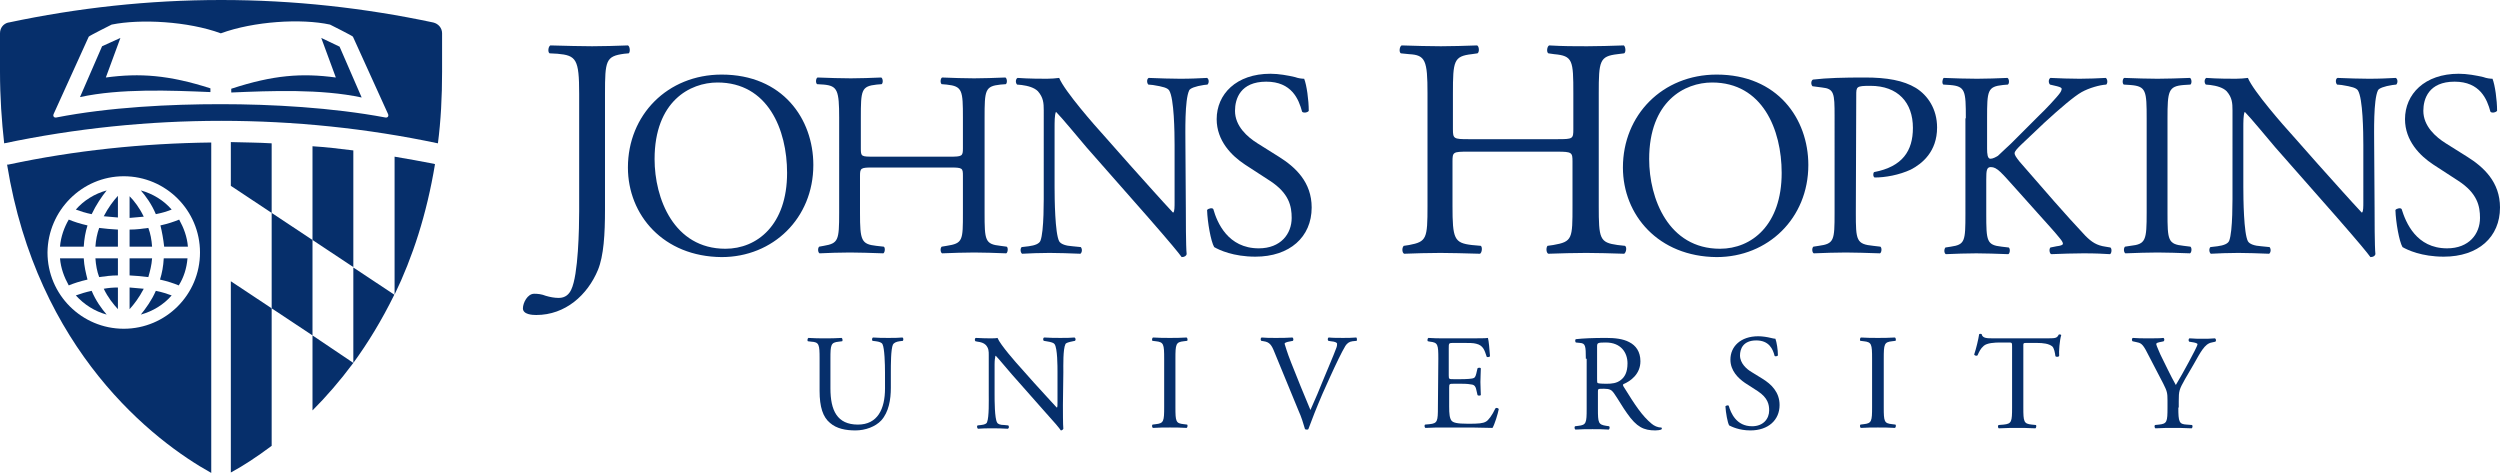 <?xml version="1.0" encoding="utf-8"?>
<!-- Generator: Adobe Illustrator 25.4.1, SVG Export Plug-In . SVG Version: 6.00 Build 0)  -->
<svg version="1.1" id="Layer_1" xmlns="http://www.w3.org/2000/svg" xmlns:xlink="http://www.w3.org/1999/xlink" x="0px" y="0px"
	 viewBox="0 0 600 113.5" style="enable-background:new 0 0 600 113.5;" xml:space="preserve">
<style type="text/css">
	.st0{fill:#062F6B;}
</style>
<g>
	<path class="st0" d="M212.4,89.4c0-2-0.1-5.8-0.6-6.8c-0.2-0.4-0.8-0.6-1.6-0.7l-0.8-0.1c-0.2-0.2-0.1-0.7,0.1-0.8
		c1.2,0.1,2.5,0.1,3.7,0.1c1.4,0,2.3,0,3.4-0.1c0.3,0.2,0.2,0.6,0.1,0.8l-0.8,0.1c-0.8,0.1-1.4,0.4-1.6,0.8
		c-0.5,1.1-0.5,4.8-0.5,6.7v3.7c0,2.8-0.5,5.8-2.3,7.8c-1.4,1.5-3.8,2.4-6.2,2.4c-2.3,0-4.5-0.4-6.1-1.8c-1.7-1.4-2.5-3.8-2.5-7.7
		v-7.7c0-3.4-0.1-4-2-4.1l-0.8-0.1c-0.2-0.1-0.1-0.7,0.1-0.8c1.6,0.1,2.7,0.1,4,0.1s2.4,0,4-0.1c0.2,0.1,0.3,0.7,0.1,0.8l-0.8,0.1
		c-1.9,0.2-2,0.7-2,4.1v7.1c0,5.3,1.6,8.7,6.6,8.7c4.7,0,6.5-3.7,6.5-8.7C212.4,93.2,212.4,89.4,212.4,89.4z"/>
	<path class="st0" d="M255.1,97.2c0,1,0,4.9,0.1,5.7c-0.1,0.2-0.3,0.4-0.6,0.4c-0.4-0.6-1.3-1.7-4.2-4.9l-7.6-8.6
		c-0.9-1-3.1-3.7-3.8-4.4h-0.1c-0.1,0.4-0.2,1.1-0.2,2.1v7.1c0,1.5,0,5.8,0.6,6.8c0.2,0.4,0.8,0.6,1.7,0.6l1,0.1
		c0.2,0.3,0.2,0.6-0.1,0.8c-1.5-0.1-2.6-0.1-3.8-0.1c-1.4,0-2.3,0-3.4,0.1c-0.2-0.2-0.3-0.6-0.1-0.8l0.9-0.1
		c0.8-0.1,1.3-0.3,1.4-0.7c0.5-1.2,0.4-5.2,0.4-6.7v-9.4c0-0.9,0-1.6-0.7-2.4c-0.5-0.5-1.2-0.7-2-0.8l-0.5-0.1
		c-0.2-0.2-0.2-0.7,0.1-0.8c1.4,0.1,3.1,0.1,3.7,0.1c0.5,0,1.1,0,1.5-0.1c0.7,1.7,4.5,6,5.6,7.2l3.2,3.6c2.3,2.5,3.9,4.3,5.4,5.9
		h0.1c0.1-0.2,0.1-0.7,0.1-1.4v-7c0-1.5,0-5.8-0.7-6.8c-0.2-0.3-0.7-0.5-2-0.7l-0.6-0.1c-0.2-0.2-0.2-0.7,0.1-0.8
		c1.5,0.1,2.6,0.1,3.9,0.1c1.4,0,2.3,0,3.4-0.1c0.3,0.2,0.3,0.6,0.1,0.8l-0.5,0.1c-1,0.2-1.7,0.4-1.8,0.7c-0.6,1.2-0.5,5.2-0.5,6.7
		L255.1,97.2L255.1,97.2z"/>
	<path class="st0" d="M279.4,86.1c0-3.5-0.1-4-2-4.2l-0.8-0.1c-0.2-0.1-0.1-0.7,0.1-0.8c1.6,0.1,2.7,0.1,4.1,0.1c1.3,0,2.4,0,4-0.1
		c0.2,0.1,0.3,0.7,0.1,0.8l-0.8,0.1c-1.9,0.2-2,0.7-2,4.2v11.6c0,3.5,0.1,3.9,2,4.1l0.8,0.1c0.2,0.1,0.1,0.7-0.1,0.8
		c-1.6-0.1-2.7-0.1-4-0.1c-1.4,0-2.5,0-4.1,0.1c-0.2-0.1-0.3-0.6-0.1-0.8l0.8-0.1c1.9-0.2,2-0.7,2-4.1V86.1z"/>
	<path class="st0" d="M305.9,84.6c-0.7-1.8-1.2-2.5-2.6-2.7l-0.6-0.1c-0.2-0.2-0.2-0.7,0.1-0.8c1,0.1,2,0.1,3.4,0.1s2.6,0,4-0.1
		c0.2,0.1,0.3,0.6,0.1,0.8l-0.5,0.1c-1.2,0.2-1.5,0.4-1.5,0.6c0.1,0.3,0.6,2.1,1.6,4.6c1.5,3.8,3,7.5,4.6,11.3
		c1-2.2,2.4-5.5,3.1-7.3c0.9-2.2,2.5-5.9,3-7.3c0.3-0.7,0.3-1,0.3-1.3c0-0.2-0.3-0.5-1.5-0.6l-0.6-0.1c-0.2-0.2-0.2-0.7,0.1-0.8
		c0.9,0.1,2.2,0.1,3.4,0.1c1.1,0,2.1,0,3.2-0.1c0.2,0.1,0.2,0.7,0.1,0.8l-1,0.1c-0.8,0.1-1.3,0.5-1.7,1.1c-0.9,1.5-2.2,4.2-3.7,7.5
		l-1.8,4c-1.3,3-2.8,6.8-3.4,8.5c-0.1,0.1-0.2,0.1-0.3,0.1c-0.2,0-0.3,0-0.5-0.1c-0.4-1.4-0.9-3-1.5-4.3L305.9,84.6z"/>
	<path class="st0" d="M345.2,86.1c0-3.4-0.1-3.9-2-4.1l-0.5-0.1c-0.2-0.1-0.1-0.7,0.1-0.8c1.4,0.1,2.5,0.1,3.8,0.1h6.1
		c2.1,0,4,0,4.4-0.1c0.2,0.6,0.4,2.9,0.5,4.4c-0.1,0.2-0.7,0.3-0.8,0.1c-0.5-1.5-0.8-2.7-2.5-3.1c-0.7-0.2-1.7-0.2-3.2-0.2h-2.4
		c-1,0-1,0.1-1,1.3v6.5c0,0.9,0.1,0.9,1.1,0.9h1.9c1.4,0,2.4-0.1,2.8-0.2c0.4-0.1,0.6-0.3,0.8-1.1l0.3-1.3c0.2-0.2,0.7-0.2,0.8,0
		c0,0.8-0.1,2.1-0.1,3.3c0,1.2,0.1,2.4,0.1,3.1c-0.1,0.2-0.7,0.2-0.8,0l-0.3-1.3c-0.1-0.6-0.4-1.1-1-1.2c-0.5-0.1-1.2-0.2-2.5-0.2
		h-1.9c-1,0-1.1,0-1.1,0.9v4.6c0,1.7,0.1,2.8,0.6,3.4c0.4,0.4,1.1,0.7,4,0.7c2.5,0,3.5-0.1,4.2-0.5c0.6-0.3,1.5-1.5,2.3-3.2
		c0.2-0.2,0.7-0.1,0.8,0.2c-0.2,1.1-1,3.7-1.5,4.5c-2.9-0.1-5.8-0.1-8.8-0.1h-2.9c-1.4,0-2.5,0-4.4,0.1c-0.2-0.1-0.3-0.6-0.1-0.8
		l1.1-0.1c1.9-0.2,2-0.7,2-4.1L345.2,86.1L345.2,86.1z"/>
	<path class="st0" d="M380.6,86.1c0-3.1-0.1-3.7-1.4-3.8l-1-0.1c-0.2-0.2-0.2-0.7,0-0.8c1.8-0.2,4.1-0.3,7.3-0.3c2,0,4,0.2,5.5,1
		c1.6,0.8,2.7,2.3,2.7,4.6c0,3.1-2.4,4.8-4.1,5.5c-0.2,0.2,0,0.5,0.2,0.8c2.6,4.2,4.3,6.8,6.6,8.7c0.6,0.5,1.4,0.9,2.3,0.9
		c0.2,0.1,0.2,0.3,0,0.5c-0.3,0.1-0.8,0.2-1.4,0.2c-2.8,0-4.5-0.8-6.8-4.1c-0.9-1.2-2.2-3.5-3.2-4.9c-0.5-0.7-1-1-2.3-1
		c-1.5,0-1.5,0-1.5,0.7v4.1c0,3.4,0.1,3.8,2,4.1l0.7,0.1c0.2,0.2,0.1,0.7-0.1,0.8c-1.5-0.1-2.6-0.1-3.9-0.1c-1.4,0-2.6,0-4.1,0.1
		c-0.2-0.1-0.3-0.6-0.1-0.8l0.8-0.1c1.9-0.2,2-0.7,2-4.1v-12H380.6z M383.3,90.8c0,0.6,0,0.9,0.1,1.1c0.1,0.1,0.6,0.2,2.2,0.2
		c1.2,0,2.4-0.1,3.4-0.9c0.9-0.7,1.6-1.8,1.6-4c0-2.6-1.6-5-5.2-5c-2,0-2.1,0.1-2.1,1V90.8z"/>
	<path class="st0" d="M420.1,103.3c-2.7,0-4.5-0.9-5.1-1.2c-0.4-0.7-0.8-3-0.9-4.6c0.2-0.2,0.7-0.3,0.8-0.1c0.5,1.7,1.8,4.9,5.6,4.9
		c2.7,0,4.1-1.8,4.1-3.8c0-1.4-0.3-3-2.7-4.6l-3.1-2c-1.6-1.1-3.5-2.9-3.5-5.6c0-3.1,2.4-5.6,6.7-5.6c1,0,2.2,0.2,3,0.4
		c0.4,0.1,0.9,0.2,1.1,0.2c0.3,0.8,0.6,2.6,0.6,4c-0.1,0.2-0.7,0.3-0.8,0.1c-0.4-1.6-1.3-3.7-4.4-3.7c-3.2,0-3.9,2.1-3.9,3.6
		c0,1.9,1.6,3.3,2.8,4l2.6,1.6c2.1,1.3,4.1,3.2,4.1,6.3C427.1,100.8,424.4,103.3,420.1,103.3"/>
	<path class="st0" d="M449.3,86.1c0-3.5-0.1-4-2-4.2l-0.8-0.1c-0.2-0.1-0.1-0.7,0.1-0.8c1.6,0.1,2.7,0.1,4.1,0.1
		c1.3,0,2.4,0,4.1-0.1c0.2,0.1,0.3,0.7,0.1,0.8l-0.8,0.1c-1.9,0.2-2,0.7-2,4.2v11.6c0,3.5,0.1,3.9,2,4.1l0.8,0.1
		c0.2,0.1,0.1,0.7-0.1,0.8c-1.6-0.1-2.7-0.1-4.1-0.1s-2.5,0-4.1,0.1c-0.2-0.1-0.3-0.6-0.1-0.8l0.8-0.1c1.9-0.2,2-0.7,2-4.1V86.1z"/>
	<path class="st0" d="M485.6,97.8c0,3.4,0.1,3.9,2,4.1l1,0.1c0.2,0.1,0.1,0.7-0.1,0.8c-1.9-0.1-3-0.1-4.3-0.1s-2.5,0-4.5,0.1
		c-0.2-0.1-0.3-0.7,0-0.8l1.2-0.1c1.9-0.2,2-0.7,2-4.1V83.2c0-1,0-1-1-1h-1.8c-1.4,0-3.2,0.1-4,0.8c-0.8,0.7-1.1,1.4-1.5,2.3
		c-0.3,0.2-0.7,0-0.8-0.2c0.5-1.5,1-3.6,1.2-4.9c0.1-0.1,0.5-0.1,0.6,0c0.2,1,1.3,1,2.8,1h13.2c1.8,0,2.1-0.1,2.5-0.9
		c0.2-0.1,0.5,0,0.6,0.1c-0.4,1.3-0.6,4-0.5,5c-0.1,0.3-0.7,0.3-0.9,0.1c-0.1-0.8-0.3-2-0.8-2.4c-0.8-0.6-2-0.8-3.8-0.8h-2.2
		c-1,0-0.9,0-0.9,1.1V97.8z"/>
	<path class="st0" d="M522.8,97.8c0,3.5,0.2,4,2,4.1l1.3,0.1c0.2,0.2,0.1,0.7-0.1,0.8c-2-0.1-3.1-0.1-4.4-0.1c-1.4,0-2.5,0-4.3,0.1
		c-0.2-0.1-0.3-0.6-0.1-0.8l1-0.1c1.9-0.2,2-0.7,2-4.1v-1.7c0-1.8-0.1-2.2-1-4l-3.9-7.5c-1.1-2.2-1.6-2.3-2.6-2.5l-0.9-0.2
		c-0.2-0.2-0.2-0.7,0.1-0.8c1,0.1,2.2,0.1,3.8,0.1c1.5,0,2.7,0,3.5-0.1c0.3,0.1,0.3,0.6,0.1,0.8l-0.4,0.1c-1.1,0.2-1.4,0.3-1.4,0.6
		c0,0.3,0.9,2.2,1,2.5c1.2,2.4,2.4,5,3.7,7.3c1-1.7,2.1-3.6,3.1-5.5c0.9-1.7,2.1-3.9,2.1-4.3c0-0.2-0.6-0.4-1.4-0.5l-0.6-0.1
		c-0.2-0.2-0.2-0.7,0.1-0.8c1.2,0.1,2.1,0.1,3.1,0.1s1.9,0,3-0.1c0.3,0.2,0.3,0.6,0.1,0.8l-0.9,0.2c-1.7,0.3-2.7,2.4-4.3,5.2
		l-2.1,3.6c-1.4,2.5-1.5,2.8-1.5,5.3v1.5H522.8z"/>
	<path class="st0" d="M55.4,113.4c2.8-1.5,6.2-3.7,9.8-6.4V74l-9.8-6.5V113.4z"/>
	<path class="st0" d="M55.4,44.6l9.8,6.5V34.4c-3.3-0.2-6.5-0.2-9.8-0.3V44.6z"/>
	<path class="st0" d="M84.8,36.1c-3.3-0.4-6.5-0.8-9.8-1v22.5l9.8,6.5V36.1z"/>
	<path class="st0" d="M75,80.5v18c3.3-3.3,6.6-7.1,9.8-11.4l0,0L75,80.5z"/>
	<path class="st0" d="M84.8,87.1L84.8,87.1L84.8,87.1L84.8,87.1z"/>
	<path class="st0" d="M94.7,37.6v33.1l0,0c4.3-8.9,7.7-19.2,9.7-31.3l-0.3-0.1C100.9,38.7,97.8,38.1,94.7,37.6"/>
	<polygon class="st0" points="65.2,51.1 65.2,74 75,80.5 75,57.6 	"/>
	<path class="st0" d="M84.8,64.2v22.9l0,0c3.5-4.8,6.8-10.2,9.8-16.3v-0.1L84.8,64.2z"/>
	<path class="st0" d="M94.7,70.8C94.7,70.8,94.7,70.7,94.7,70.8L94.7,70.8L94.7,70.8z"/>
	<path class="st0" d="M33.8,75.5c2.9-0.8,5.5-2.4,7.4-4.6c-1.1-0.4-2.3-0.8-3.8-1.1C36.4,72.1,35,74,33.8,75.5"/>
	<path class="st0" d="M18.2,70.9c2,2.2,4.5,3.8,7.4,4.6c-1.2-1.4-2.6-3.3-3.6-5.7C20.6,70.1,19.3,70.5,18.2,70.9"/>
	<path class="st0" d="M28.3,47c-1.1,1.2-2.3,2.8-3.4,4.9c1,0.1,2.2,0.2,3.4,0.3V47z"/>
	<path class="st0" d="M38.4,67.1c1.8,0.4,3.3,0.9,4.5,1.4c1.2-1.9,1.9-4.1,2.1-6.5h-5.7C39.2,63.9,38.9,65.5,38.4,67.1"/>
	<path class="st0" d="M25.6,45.7c-2.9,0.8-5.5,2.4-7.4,4.6c1.1,0.4,2.3,0.8,3.8,1.1C23.1,49.1,24.4,47.2,25.6,45.7"/>
	<path class="st0" d="M41.2,50.3c-1.9-2.2-4.5-3.8-7.4-4.6c1.2,1.4,2.6,3.3,3.6,5.7C38.9,51.1,40.2,50.7,41.2,50.3"/>
	<path class="st0" d="M39.4,59.2h5.7c-0.2-2.4-1-4.5-2.1-6.5c-1.2,0.5-2.7,1-4.5,1.4C38.9,55.7,39.2,57.4,39.4,59.2"/>
	<path class="st0" d="M31.1,74.2c1.1-1.2,2.3-2.8,3.4-4.9c-1.1-0.1-2.2-0.2-3.4-0.3V74.2z"/>
	<path class="st0" d="M28.3,62h-5.4c0.1,1.6,0.4,3.2,0.9,4.5c1.4-0.2,2.9-0.4,4.5-0.4V62z"/>
	<path class="st0" d="M31.1,66.1c1.6,0.1,3.1,0.2,4.5,0.4c0.4-1.4,0.8-2.9,0.9-4.5h-5.4V66.1z"/>
	<path class="st0" d="M34.5,52c-1-2.1-2.3-3.8-3.4-4.9v5.2C32.3,52.2,33.5,52.1,34.5,52"/>
	<path class="st0" d="M36.5,59.2c-0.1-1.6-0.4-3.2-0.9-4.5c-1.4,0.2-2.9,0.4-4.5,0.4v4.1H36.5z"/>
	<path class="st0" d="M24.9,69.3c1,2.1,2.3,3.7,3.4,4.9V69C27.1,69,26,69.1,24.9,69.3"/>
	<path class="st0" d="M21,54.1c-1.8-0.4-3.3-0.9-4.5-1.4c-1.1,1.9-1.9,4.1-2.1,6.5h5.7C20.2,57.4,20.5,55.7,21,54.1"/>
	<path class="st0" d="M28.3,55.1c-1.6-0.1-3.1-0.2-4.5-0.4c-0.5,1.4-0.8,2.9-0.9,4.5h5.4V55.1z"/>
	<path class="st0" d="M20.1,62h-5.7c0.2,2.4,1,4.5,2.1,6.5c1.2-0.5,2.7-1,4.5-1.4C20.6,65.5,20.2,63.9,20.1,62"/>
</g>
<g>
	<path class="st0" d="M1.7,39.5c7.2,44.6,35.1,66.3,49,74V34.2C34.3,34.4,17.9,36.1,2,39.5H1.7z M29.7,42.3
		c10.1,0,18.3,8.2,18.3,18.3c0,10.1-8.2,18.3-18.3,18.3s-18.3-8.2-18.3-18.3C11.5,50.5,19.7,42.3,29.7,42.3"/>
	<path class="st0" d="M104,5.4L104,5.4C87.5,1.9,70.5,0,53.1,0c-17.5,0-34.5,1.9-51,5.4H2C0.8,5.7,0,6.7,0,8v9.2
		C0,23.3,0.4,29,1,34.4C18.1,30.8,35.6,29,53.1,29s35,1.8,52,5.4c0.7-5.4,1-11.1,1-17.2V8C106.1,6.7,105.2,5.7,104,5.4 M92.5,28.2
		C79.7,25.8,65.1,25,53,25l0,0c-12,0-26.7,0.7-39.5,3.2c-0.5,0.1-0.9-0.3-0.6-0.9l8.4-18.5c0.1-0.2,5.5-2.9,5.5-2.9
		C33.7,4.5,45.1,5.1,53,8l0,0c7.9-2.9,19.3-3.6,26.2-2.1c0,0,5.4,2.7,5.5,2.9l8.4,18.5C93.4,27.9,93,28.3,92.5,28.2"/>
</g>
<g>
	<path class="st0" d="M77.1,9.1l3.5,9.5c-8.2-1.1-15-0.6-25.1,2.7v0.9c9.5-0.4,21.5-0.9,31.3,1.2l-5.3-12.2L77.1,9.1z"/>
	<path class="st0" d="M25.4,18.6l3.5-9.5l-4.4,2l-5.3,12.2c9.7-2.1,21.8-1.6,31.3-1.2v-0.9C40.5,18,33.6,17.5,25.4,18.6"/>
</g>
<g>
	<path class="st0" d="M139,22.5c0-8.3-0.7-9.2-5.2-9.6l-1.9-0.1c-0.5-0.3-0.3-1.7,0.2-1.9c4.3,0.1,6.9,0.2,10,0.2
		c3,0,5.6-0.1,8.6-0.2c0.5,0.2,0.6,1.6,0.2,1.9l-1.1,0.1c-4.4,0.6-4.6,1.6-4.6,9.6v27.8c0,5.9-0.3,11.1-1.7,14.5
		c-2.5,6-7.8,10.8-14.8,10.8c-0.9,0-3.2-0.1-3.2-1.6c0-1.3,1.1-3.5,2.7-3.5c0.9,0,1.8,0.1,2.8,0.5c1,0.3,2.1,0.5,3.1,0.5
		c1.6,0,2.5-0.9,3-2c1.7-3.5,1.9-14.8,1.9-18.8C139,50.7,139,22.5,139,22.5z"/>
</g>
<g>
	<path class="st0" d="M150.7,40.2c0-12.6,9.5-22.3,22.5-22.3c14.6,0,22,10.6,22,21.7c0,12.8-9.7,22.1-22,22.1
		C159.2,61.6,150.7,51.6,150.7,40.2 M188.9,41.5c0-10.4-4.6-21.7-16.7-21.7c-6.6,0-15.1,4.5-15.1,18.4c0,9.4,4.6,21.5,17,21.5
		C181.7,59.7,188.9,54,188.9,41.5"/>
	<path class="st0" d="M209.6,40.2c-3,0-3.2,0.1-3.2,2v8.9c0,6.6,0.3,7.5,3.9,7.9l1.8,0.2c0.4,0.2,0.3,1.4-0.1,1.6
		c-3.4-0.1-5.6-0.2-8-0.2c-2.7,0-4.9,0.1-7.3,0.2c-0.4-0.2-0.5-1.2-0.1-1.6l1.1-0.2c3.5-0.6,3.7-1.3,3.7-7.9V28.3
		c0-6.6-0.4-7.7-3.7-8l-1.6-0.1c-0.4-0.3-0.3-1.4,0.1-1.6c3.1,0.1,5.3,0.2,8,0.2c2.5,0,4.6-0.1,7.3-0.2c0.4,0.2,0.5,1.3,0.1,1.6
		l-1.2,0.1c-3.7,0.4-3.8,1.3-3.8,8v7.3c0,2,0.1,2,3.2,2h18.1c3,0,3.2-0.1,3.2-2v-7.3c0-6.6-0.1-7.6-3.9-8l-1.2-0.1
		c-0.4-0.3-0.3-1.4,0.1-1.6c2.9,0.1,5.1,0.2,7.7,0.2c2.5,0,4.6-0.1,7.5-0.2c0.4,0.2,0.5,1.3,0.1,1.6l-1.3,0.1
		c-3.7,0.4-3.8,1.3-3.8,8v22.8c0,6.6,0.1,7.5,3.8,7.9l1.5,0.2c0.4,0.2,0.3,1.4-0.1,1.6c-3-0.1-5.2-0.2-7.7-0.2
		c-2.6,0-4.9,0.1-7.7,0.2c-0.4-0.2-0.5-1.2-0.1-1.6l1.2-0.2c3.9-0.6,3.9-1.3,3.9-7.9v-8.9c0-1.9-0.1-2-3.2-2H209.6z"/>
	<path class="st0" d="M284.6,49.9c0,1.9,0,9.4,0.2,11.1c-0.1,0.4-0.5,0.7-1.2,0.7c-0.8-1.1-2.6-3.3-8.1-9.6l-14.7-16.7
		c-1.7-2-6-7.2-7.3-8.5h-0.1c-0.3,0.8-0.3,2.2-0.3,4.1v13.8c0,3,0.1,11.2,1.1,13.1c0.4,0.7,1.6,1.1,3.2,1.2l2,0.2
		c0.4,0.5,0.3,1.3-0.1,1.6c-2.8-0.1-5.1-0.2-7.4-0.2c-2.7,0-4.4,0.1-6.6,0.2c-0.4-0.3-0.5-1.2-0.1-1.6l1.7-0.2
		c1.5-0.2,2.5-0.6,2.8-1.3c0.9-2.3,0.8-10,0.8-13V26.5c0-1.8-0.1-3.1-1.4-4.6c-0.9-0.9-2.4-1.3-3.9-1.5l-1.1-0.1
		c-0.4-0.4-0.4-1.3,0.1-1.6c2.7,0.2,6,0.2,7.1,0.2c1,0,2.1-0.1,2.9-0.2c1.3,3.2,8.7,11.6,10.8,13.9l6.1,6.9
		c4.4,4.9,7.5,8.4,10.4,11.5h0.1c0.3-0.3,0.3-1.3,0.3-2.7V34.8c0-3-0.1-11.2-1.3-13.1c-0.4-0.6-1.4-0.9-3.9-1.3l-1.1-0.1
		c-0.4-0.4-0.4-1.4,0.1-1.6c2.9,0.1,5.1,0.2,7.5,0.2c2.7,0,4.4-0.1,6.5-0.2c0.5,0.3,0.5,1.2,0.1,1.6l-0.9,0.1
		c-2,0.3-3.3,0.8-3.5,1.3c-1.1,2.3-0.9,10.1-0.9,13L284.6,49.9L284.6,49.9z"/>
	<path class="st0" d="M301.3,61.6c-5.3,0-8.7-1.6-9.9-2.3c-0.8-1.4-1.6-5.9-1.7-8.9c0.3-0.4,1.3-0.6,1.5-0.2
		c0.9,3.2,3.5,9.4,10.9,9.4c5.3,0,7.9-3.5,7.9-7.3c0-2.8-0.6-5.9-5.2-8.9l-6-3.9c-3.2-2.1-6.8-5.7-6.8-10.9c0-6,4.7-10.9,12.9-10.9
		c2,0,4.2,0.4,5.9,0.8c0.8,0.3,1.7,0.4,2.2,0.4c0.6,1.5,1.1,5.1,1.1,7.7c-0.2,0.4-1.3,0.6-1.6,0.2c-0.8-3-2.5-7.2-8.6-7.2
		c-6.2,0-7.5,4.1-7.5,7c0,3.7,3,6.3,5.4,7.8l5.1,3.2c4,2.5,7.9,6.1,7.9,12.2C314.8,56.9,309.5,61.6,301.3,61.6"/>
	<path class="st0" d="M352.3,36.4c-3.6,0-3.7,0.1-3.7,2.4v10.6c0,7.9,0.4,8.9,4.6,9.4l2.2,0.2c0.4,0.3,0.3,1.6-0.2,1.9
		c-4.1-0.1-6.6-0.2-9.5-0.2c-3.2,0-5.8,0.1-8.7,0.2c-0.5-0.2-0.6-1.4-0.1-1.9l1.3-0.2c4.2-0.8,4.4-1.5,4.4-9.4v-27
		c0-7.9-0.5-9.2-4.4-9.4l-2-0.2c-0.5-0.3-0.3-1.7,0.2-1.9c3.7,0.1,6.2,0.2,9.4,0.2c2.9,0,5.5-0.1,8.7-0.2c0.5,0.2,0.6,1.6,0.1,1.9
		l-1.4,0.2c-4.3,0.5-4.5,1.6-4.5,9.4V31c0,2.3,0.2,2.4,3.7,2.4h21.5c3.6,0,3.7-0.1,3.7-2.4v-8.6c0-7.9-0.1-9-4.6-9.4l-1.4-0.2
		c-0.5-0.3-0.3-1.7,0.2-1.9c3.4,0.2,6,0.2,9.1,0.2c2.9,0,5.5-0.1,8.8-0.2c0.4,0.2,0.6,1.6,0.1,1.9l-1.6,0.2
		c-4.3,0.5-4.5,1.6-4.5,9.4v27c0,7.9,0.2,8.8,4.5,9.4L390,59c0.5,0.3,0.3,1.6-0.2,1.9c-3.6-0.1-6.1-0.2-9.1-0.2
		c-3.1,0-5.8,0.1-9.1,0.2c-0.5-0.2-0.6-1.4-0.2-1.9l1.4-0.2c4.6-0.8,4.6-1.5,4.6-9.4V38.8c0-2.2-0.1-2.4-3.7-2.4H352.3z"/>
	<path class="st0" d="M389.5,40.2c0-12.6,9.5-22.3,22.5-22.3c14.6,0,22,10.6,22,21.7c0,12.8-9.7,22.1-22,22.1
		C398,61.6,389.5,51.6,389.5,40.2 M427.6,41.5c0-10.4-4.6-21.7-16.7-21.7c-6.6,0-15.1,4.5-15.1,18.4c0,9.4,4.6,21.5,17,21.5
		C420.4,59.7,427.6,54,427.6,41.5"/>
	<path class="st0" d="M445.4,51.1c0,6.6,0.1,7.5,4.2,7.9l1.7,0.2c0.4,0.3,0.3,1.4-0.1,1.6c-3.6-0.1-5.7-0.2-8.2-0.2
		c-2.7,0-4.9,0.1-7.7,0.2c-0.4-0.2-0.5-1.2-0.1-1.6l1.3-0.2c3.7-0.5,3.8-1.3,3.8-7.9V27.8c0-5.4-0.1-6.5-3-6.8l-2.3-0.3
		c-0.4-0.4-0.4-1.3,0.1-1.6c3.4-0.4,7.3-0.5,12.5-0.5c5.3,0,9.2,0.7,12.2,2.5c2.9,1.8,5.1,5.1,5.1,9.5c0,5.8-3.6,8.7-6.3,10.1
		c-2.8,1.3-6.1,1.9-8.7,1.9c-0.4-0.2-0.4-1.1-0.1-1.3c6.8-1.3,9.3-5.1,9.3-10.6c0-6.1-3.6-10.1-10.2-10.1c-3.4,0-3.4,0.2-3.4,2.3
		L445.4,51.1L445.4,51.1z"/>
	<path class="st0" d="M471.8,28.4c0-6.6-0.1-7.7-3.8-8l-1.6-0.1c-0.4-0.3-0.2-1.4,0.1-1.6c3.1,0.1,5.1,0.2,8,0.2
		c2.5,0,4.6-0.1,7.3-0.2c0.4,0.2,0.5,1.3,0.1,1.6l-1.2,0.1c-3.7,0.4-3.8,1.3-3.8,8v7.3c0,1.2,0.1,2.4,0.8,2.4c0.6,0,1.3-0.4,1.8-0.7
		c0.9-0.8,2.5-2.4,3.2-3l6.8-6.8c1.2-1.1,4.3-4.4,4.9-5.3c0.3-0.4,0.4-0.8,0.4-1s-0.3-0.4-1.1-0.6l-1.7-0.4
		c-0.4-0.4-0.4-1.3,0.1-1.6c2.2,0.1,4.7,0.2,7,0.2c2.2,0,4.4-0.1,6.3-0.2c0.4,0.3,0.5,1.2,0.1,1.6c-1.6,0.1-4.1,0.8-5.9,1.8
		s-5.3,4-8.9,7.3l-5.7,5.4c-0.9,0.9-1.5,1.5-1.5,2c0,0.4,0.4,1,1.2,2c6,6.9,10.9,12.6,15.8,17.8c1.5,1.5,2.7,2.3,4.8,2.6l1.2,0.2
		c0.4,0.3,0.3,1.4-0.1,1.6c-1.6-0.1-3.4-0.2-6.4-0.2c-2.6,0-4.8,0.1-7.7,0.2c-0.4-0.1-0.6-1.2-0.2-1.6l1.5-0.3
		c0.9-0.1,1.5-0.3,1.5-0.6c0-0.4-0.4-0.9-0.9-1.5c-1.2-1.5-2.8-3.2-5.2-5.9l-5.1-5.7c-3.6-4-4.6-5.3-6.1-5.3c-1,0-1.1,0.8-1.1,3v8.2
		c0,6.6,0.1,7.5,3.7,7.9l1.7,0.2c0.4,0.3,0.3,1.4-0.1,1.6c-3.1-0.1-5.3-0.2-7.7-0.2c-2.6,0-4.7,0.1-7.3,0.2
		c-0.4-0.2-0.5-1.1-0.1-1.6l1.3-0.2c3.4-0.5,3.5-1.3,3.5-7.9V28.4H471.8z"/>
	<path class="st0" d="M515.2,28.5c0-6.7-0.1-7.8-3.9-8.1l-1.6-0.1c-0.4-0.3-0.3-1.4,0.1-1.6c3.2,0.1,5.3,0.2,8,0.2
		c2.5,0,4.7-0.1,7.8-0.2c0.4,0.2,0.5,1.3,0.1,1.6l-1.6,0.1c-3.7,0.3-3.9,1.4-3.9,8.1V51c0,6.7,0.1,7.6,3.9,8l1.6,0.2
		c0.4,0.3,0.3,1.4-0.1,1.6c-3.2-0.1-5.3-0.2-7.8-0.2c-2.7,0-4.6,0.1-7.7,0.2c-0.4-0.2-0.5-1.2-0.1-1.6l1.3-0.2
		c3.7-0.4,3.9-1.3,3.9-8L515.2,28.5L515.2,28.5z"/>
	<path class="st0" d="M569.9,49.9c0,1.9,0,9.4,0.2,11.1c-0.1,0.4-0.5,0.7-1.2,0.7c-0.8-1.1-2.6-3.3-8.1-9.6l-14.7-16.7
		c-1.7-2-6-7.2-7.3-8.5h-0.1c-0.3,0.8-0.3,2.2-0.3,4.1v13.8c0,3,0.1,11.2,1.1,13.1c0.4,0.7,1.6,1.1,3.2,1.2l2,0.2
		c0.4,0.5,0.3,1.3-0.1,1.6c-2.8-0.1-5.1-0.2-7.4-0.2c-2.7,0-4.4,0.1-6.6,0.2c-0.4-0.3-0.5-1.2-0.1-1.6l1.7-0.2
		c1.5-0.2,2.5-0.6,2.8-1.3c0.9-2.3,0.8-10,0.8-13V26.5c0-1.8-0.1-3.1-1.4-4.6c-0.9-0.9-2.4-1.3-3.9-1.5l-1.1-0.1
		c-0.4-0.4-0.4-1.3,0.1-1.6c2.7,0.2,6,0.2,7.1,0.2c1,0,2.1-0.1,2.9-0.2c1.3,3.2,8.7,11.6,10.8,13.9l6.1,6.9
		c4.4,4.9,7.5,8.4,10.4,11.5h0.1c0.3-0.3,0.3-1.3,0.3-2.7V34.8c0-3-0.1-11.2-1.3-13.1c-0.4-0.6-1.4-0.9-3.9-1.3l-1.1-0.1
		c-0.4-0.4-0.4-1.4,0.1-1.6c2.9,0.1,5.1,0.2,7.5,0.2c2.7,0,4.4-0.1,6.5-0.2c0.5,0.3,0.5,1.2,0.1,1.6l-0.9,0.1
		c-2,0.3-3.3,0.8-3.5,1.3c-1.1,2.3-0.9,10.1-0.9,13L569.9,49.9L569.9,49.9z"/>
	<path class="st0" d="M586.5,61.6c-5.3,0-8.7-1.6-9.9-2.3c-0.8-1.4-1.6-5.9-1.7-8.9c0.3-0.4,1.3-0.6,1.5-0.2c1,3.2,3.5,9.4,10.9,9.4
		c5.3,0,7.9-3.5,7.9-7.3c0-2.8-0.6-5.9-5.2-8.9l-6-3.9c-3.2-2.1-6.8-5.7-6.8-10.9c0-6,4.7-10.9,12.9-10.9c2,0,4.2,0.4,5.9,0.8
		c0.8,0.3,1.7,0.4,2.2,0.4c0.6,1.5,1.1,5.1,1.1,7.7c-0.3,0.4-1.3,0.6-1.6,0.2c-0.8-3-2.5-7.2-8.6-7.2c-6.2,0-7.5,4.1-7.5,7
		c0,3.7,3,6.3,5.4,7.8l5.1,3.2c4,2.5,7.9,6.1,7.9,12.2C600,56.9,594.8,61.6,586.5,61.6"/>
</g>
</svg>

